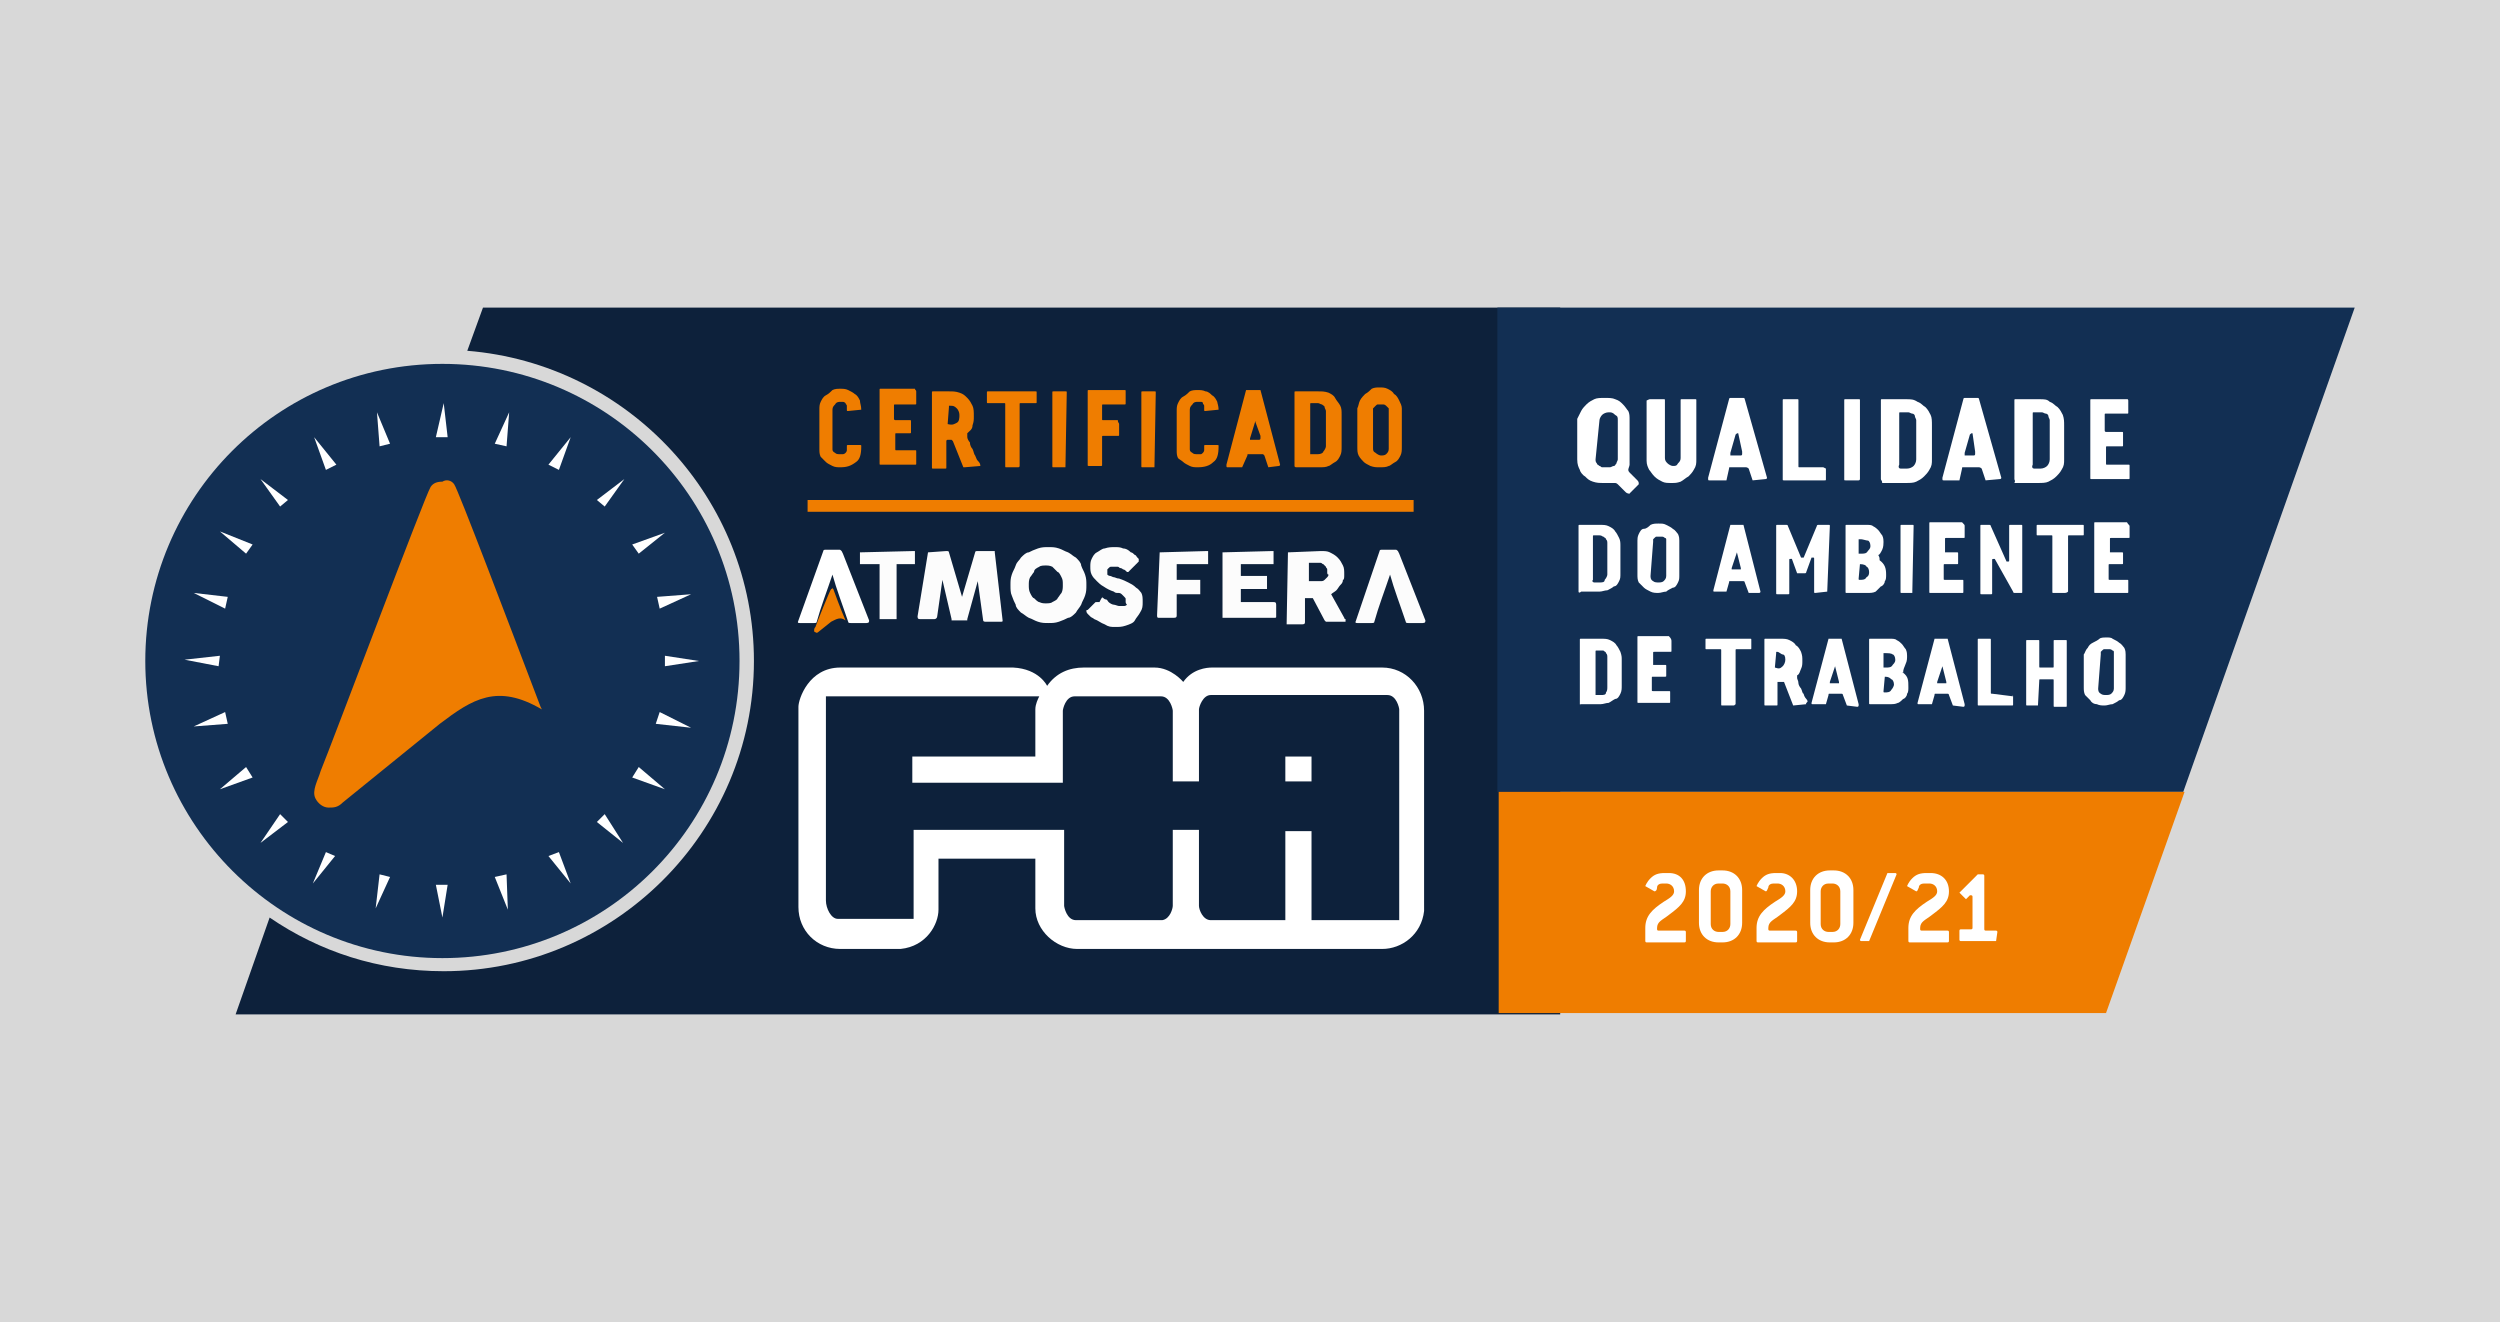 <?xml version="1.0" encoding="utf-8"?>
<!-- Generator: Adobe Illustrator 25.2.3, SVG Export Plug-In . SVG Version: 6.00 Build 0)  -->
<svg version="1.1" id="Camada_1" xmlns="http://www.w3.org/2000/svg" xmlns:xlink="http://www.w3.org/1999/xlink" x="0px" y="0px"
	 viewBox="0 0 191 101" style="enable-background:new 0 0 191 101;" xml:space="preserve">
<style type="text/css">
	.st0{fill:#D8D8D8;}
	.st1{fill:#0D213B;}
	.st2{fill:#EF7D00;}
	.st3{fill:#FCFCFC;}
	.st4{fill:#FFFFFF;}
	.st5{clip-path:url(#SVGID_2_);}
	.st6{fill-rule:evenodd;clip-rule:evenodd;fill:#EF7D00;}
	.st7{fill-rule:evenodd;clip-rule:evenodd;fill:#122F53;}
	.st8{clip-path:url(#SVGID_6_);}
	.st9{fill:#122F53;}
</style>
<rect y="0" class="st0" width="191" height="101"/>
<g>
	<path class="st1" d="M36.9,23.5l-1.2,3.3c12.3,1,21.9,11.3,21.9,23.7c0,13.1-10.7,23.7-23.7,23.7c-5,0-9.5-1.5-13.3-4.1L18,77.5
		c33.8,0,67.4,0,101.2,0v-54C91.6,23.5,64.2,23.5,36.9,23.5L36.9,23.5z"/>
	<path class="st2" d="M65.8,31.3C65.8,31.4,65.8,31.4,65.8,31.3l-1,0.1c-0.1,0-0.1,0-0.1-0.1s0-0.2,0-0.3c0-0.1-0.1-0.1-0.1-0.2
		c0,0-0.1-0.1-0.2-0.1s-0.1,0-0.2,0c-0.1,0-0.3,0-0.4,0.2c-0.1,0.1-0.2,0.2-0.2,0.4v3c0,0.1,0,0.2,0.2,0.3c0.1,0.1,0.2,0.1,0.4,0.1
		c0,0,0.1,0,0.2,0c0,0,0.1,0,0.2-0.1c0,0,0.1-0.1,0.1-0.2c0-0.1,0-0.2,0-0.3s0-0.1,0.1-0.1h0.9c0.1,0,0.1,0,0.1,0.1
		c0,0.6-0.1,1-0.4,1.2c-0.4,0.3-0.7,0.4-1.2,0.4c-0.2,0-0.4,0-0.6-0.1c-0.2-0.1-0.4-0.2-0.5-0.3s-0.3-0.3-0.4-0.4
		c-0.1-0.2-0.1-0.4-0.1-0.6v-3c0-0.2,0-0.4,0.1-0.6s0.2-0.4,0.4-0.5c0.2-0.1,0.4-0.3,0.5-0.4c0.2-0.1,0.4-0.1,0.6-0.1
		c0.2,0,0.4,0,0.6,0.1c0.2,0.1,0.4,0.2,0.5,0.3c0.2,0.1,0.3,0.3,0.4,0.5C65.7,30.8,65.8,31,65.8,31.3L65.8,31.3z"/>
	<path class="st2" d="M70,29.9v0.9c0,0.1,0,0.1-0.1,0.1h-1.5c-0.1,0-0.1,0-0.1,0.1V32c0,0,0,0.1,0.1,0.1h1.1c0.1,0,0.1,0,0.1,0.1V33
		c0,0.1,0,0.1-0.1,0.1h-1c-0.1,0-0.1,0-0.1,0.1v1.1c0,0.1,0,0.1,0.1,0.1h1.4c0.1,0,0.1,0,0.1,0.1v0.9c0,0.1,0,0.1-0.1,0.1h-2.6
		c-0.1,0-0.1,0-0.1-0.1v-5.6c0-0.1,0-0.1,0.1-0.1h2.6C69.9,29.8,70,29.8,70,29.9L70,29.9z"/>
	<path class="st2" d="M72.4,32.4L72.4,32.4L72.4,32.4c0.4,0.1,0.5,0,0.7-0.1c0.2-0.1,0.2-0.4,0.2-0.6s-0.1-0.4-0.2-0.5
		C72.9,31,72.8,31,72.6,31h-0.1c0,0,0,0,0,0.1L72.4,32.4L72.4,32.4z M74.9,35.6C74.9,35.7,74.9,35.7,74.9,35.6l-1.2,0.1
		c0,0,0,0-0.1,0l0,0l-0.8-2c0,0,0,0-0.1-0.1h-0.1h-0.1h-0.1c0,0-0.1,0-0.1,0.1v2c0,0.1,0,0.1-0.1,0.1h-0.9c-0.1,0-0.1,0-0.1-0.1V30
		c0-0.1,0-0.1,0.1-0.1h1.2c0.3,0,0.5,0,0.8,0.1c0.3,0.1,0.4,0.2,0.6,0.4c0.2,0.2,0.3,0.4,0.4,0.6c0.1,0.2,0.1,0.5,0.1,0.8
		s0,0.4-0.1,0.7c0,0.3-0.2,0.4-0.4,0.6l0,0c0,0,0,0,0,0.1c0,0,0,0.1,0,0.2s0.1,0.3,0.2,0.4c0,0.2,0.1,0.4,0.2,0.5
		c0.1,0.2,0.1,0.4,0.2,0.5c0.1,0.2,0.1,0.3,0.2,0.4C74.8,35.3,74.9,35.4,74.9,35.6C74.9,35.5,74.9,35.5,74.9,35.6
		C74.9,35.5,74.9,35.6,74.9,35.6L74.9,35.6z"/>
	<path class="st2" d="M77.8,35.7h-0.9c-0.1,0-0.1,0-0.1-0.1v-4.7c0-0.1,0-0.1-0.1-0.1h-1.2c-0.1,0-0.1,0-0.1-0.1V30
		c0-0.1,0-0.1,0.1-0.1h3.6c0.1,0,0.1,0,0.1,0.1v0.7c0,0.1,0,0.1-0.1,0.1h-1.1c-0.1,0-0.1,0-0.1,0.1v4.7
		C77.9,35.7,77.8,35.7,77.8,35.7L77.8,35.7z"/>
	<path class="st2" d="M81.4,35.7h-0.9c-0.1,0-0.1,0-0.1-0.1V30c0-0.1,0-0.1,0.1-0.1h0.9c0.1,0,0.1,0,0.1,0.1L81.4,35.7
		C81.5,35.7,81.5,35.7,81.4,35.7L81.4,35.7z"/>
	<path class="st2" d="M85.5,32.4v0.8c0,0.1,0,0.1-0.1,0.1h-1.1c-0.1,0-0.1,0-0.1,0.1v2.1c0,0.1,0,0.1-0.1,0.1h-0.9
		c-0.1,0-0.1,0-0.1-0.1v-5.6c0-0.1,0-0.1,0.1-0.1h2.7c0.1,0,0.1,0,0.1,0.1v0.9c0,0.1,0,0.1-0.1,0.1h-1.6c-0.1,0-0.1,0-0.1,0.1V32
		c0,0.1,0,0.1,0.1,0.1h1.1C85.4,32.3,85.5,32.3,85.5,32.4L85.5,32.4z"/>
	<path class="st2" d="M88.2,35.7h-0.9c-0.1,0-0.1,0-0.1-0.1V30c0-0.1,0-0.1,0.1-0.1h0.9c0.1,0,0.1,0,0.1,0.1L88.2,35.7
		C88.3,35.7,88.3,35.7,88.2,35.7L88.2,35.7z"/>
	<path class="st2" d="M93.1,31.3C93.1,31.4,93.1,31.4,93.1,31.3l-1,0.1c-0.1,0-0.1,0-0.1-0.1s0-0.2,0-0.3c0-0.1-0.1-0.1-0.1-0.2
		c0-0.1-0.1-0.1-0.2-0.1c-0.1,0-0.1,0-0.2,0c-0.1,0-0.3,0-0.4,0.2c-0.1,0.1-0.2,0.2-0.2,0.4v3c0,0.1,0,0.2,0.2,0.3
		c0.1,0.1,0.2,0.1,0.4,0.1c0,0,0.1,0,0.2,0c0.1,0,0.1,0,0.2-0.1c0,0,0.1-0.1,0.1-0.2c0-0.1,0-0.2,0-0.3s0-0.1,0.1-0.1H93
		c0.1,0,0.1,0,0.1,0.1c0,0.6-0.1,1-0.4,1.2c-0.3,0.3-0.7,0.4-1.2,0.4c-0.2,0-0.4,0-0.6-0.1s-0.4-0.2-0.5-0.3S90.1,35.1,90,35
		c-0.1-0.2-0.1-0.4-0.1-0.6v-3c0-0.2,0-0.4,0.1-0.6c0.1-0.2,0.2-0.4,0.4-0.5c0.2-0.1,0.4-0.3,0.5-0.4c0.2-0.1,0.4-0.1,0.6-0.1
		s0.4,0,0.6,0.1c0.2,0,0.4,0.2,0.5,0.3c0.2,0.1,0.3,0.3,0.4,0.5C93,30.8,93.1,31,93.1,31.3L93.1,31.3z"/>
	<path class="st2" d="M95.9,32.2C95.9,32.2,95.9,32.2,95.9,32.2l-0.4,1.3v0.1l0,0l0,0h0.7c0,0,0.1,0,0.1-0.1c0,0,0-0.1,0-0.2
		L95.9,32.2C96,32.3,96,32.2,95.9,32.2L95.9,32.2z M96.9,35.7C96.8,35.7,96.8,35.7,96.9,35.7l-0.3-0.9l-0.1-0.1h-1.1
		c-0.1,0-0.1,0-0.1,0.1l-0.4,0.9c0,0,0,0-0.1,0h-1c-0.1,0-0.1,0-0.1-0.2l1.5-5.7c0,0,0,0,0.1,0h0.9h0.1l1.5,5.7l0,0
		c0,0,0,0.1-0.1,0.1L96.9,35.7L96.9,35.7z"/>
	<path class="st2" d="M100.2,34.7h0.5c0.2,0,0.4-0.1,0.4-0.2c0.1-0.1,0.2-0.3,0.2-0.4v-2.4c0-0.1,0-0.2,0-0.3c0-0.1-0.1-0.2-0.1-0.3
		c0-0.1-0.1-0.1-0.2-0.2c-0.1,0-0.2-0.1-0.3-0.1h-0.5c-0.1,0-0.1,0-0.1,0.1V34.7C100,34.7,100.1,34.7,100.2,34.7L100.2,34.7z
		 M98.9,35.6V30c0-0.1,0-0.1,0.1-0.1h1.7c0.3,0,0.5,0,0.8,0.1c0.2,0.1,0.4,0.2,0.5,0.4c0.1,0.2,0.3,0.4,0.4,0.6
		c0.1,0.2,0.1,0.4,0.1,0.7v2.4c0,0.3,0,0.5-0.1,0.7c-0.1,0.2-0.2,0.4-0.4,0.5c-0.2,0.1-0.4,0.3-0.5,0.3c-0.2,0.1-0.4,0.1-0.7,0.1
		h-1.7C99,35.7,98.9,35.7,98.9,35.6L98.9,35.6z"/>
	<path class="st2" d="M104.9,34.2c0,0.2,0,0.3,0.2,0.4c0.1,0.1,0.3,0.2,0.4,0.2s0.3,0,0.4-0.1c0.1-0.1,0.2-0.2,0.2-0.4v-2.9
		c0-0.1,0-0.1,0-0.2c0,0-0.1-0.1-0.2-0.2c0,0-0.1-0.1-0.2-0.1c-0.1,0-0.1,0-0.2,0c-0.1,0-0.1,0-0.2,0c-0.1,0-0.1,0-0.2,0.1
		c0,0-0.1,0.1-0.2,0.2c0,0,0,0.1,0,0.2L104.9,34.2L104.9,34.2z M103.9,30.6c0.1-0.2,0.3-0.4,0.4-0.5c0.2-0.1,0.4-0.3,0.5-0.4
		c0.2-0.1,0.4-0.1,0.6-0.1s0.4,0,0.6,0.1c0.2,0.1,0.4,0.2,0.5,0.4c0.2,0.1,0.3,0.3,0.4,0.5c0.1,0.2,0.2,0.4,0.2,0.6v2.9
		c0,0.3,0,0.5-0.1,0.7c-0.1,0.2-0.2,0.4-0.4,0.5c-0.2,0.1-0.4,0.3-0.5,0.3c-0.2,0.1-0.4,0.1-0.7,0.1s-0.4,0-0.7-0.1
		c-0.2-0.1-0.4-0.2-0.5-0.3s-0.3-0.3-0.4-0.5c-0.1-0.2-0.1-0.4-0.1-0.7v-2.9C103.8,31,103.8,30.8,103.9,30.6L103.9,30.6z"/>
	<polygon class="st2" points="108,39.1 61.7,39.1 61.7,38.2 108,38.2 	"/>
	<path class="st3" d="M65.7,42.2L65.7,42.2L65.7,42.2l4.1-0.1h0.1v0.1V43v0.1h-0.1h-1.3v4.1v0.1h-0.1h-1.1h-0.1v-0.1v-4.1h-1.4h-0.1
		V43V42.2L65.7,42.2z"/>
	<path class="st3" d="M70.9,42.2L70.9,42.2L70.9,42.2l1.4-0.1c0.1,0,0.2,0,0.2,0.1l1,3.4l1-3.4c0-0.1,0.1-0.1,0.2-0.1h1.2H76v0.1
		c0.1,0.9,0.2,1.7,0.3,2.6c0.1,0.8,0.2,1.7,0.3,2.6l0,0c0,0.1,0,0.1-0.2,0.1h-1.1c-0.1,0-0.2,0-0.2-0.2l-0.4-2.9l-0.8,2.9
		c0,0,0,0,0,0.1c0,0,0,0-0.1,0h-1c0,0,0,0-0.1,0v-0.1L72,44.3l-0.4,2.8c0,0.1-0.1,0.2-0.2,0.2h-1.1c-0.1,0-0.2,0-0.2-0.2L70.9,42.2
		L70.9,42.2z"/>
	<path class="st3" d="M78.6,44.7c0,0.2,0,0.4,0.1,0.6c0.1,0.2,0.2,0.4,0.3,0.4c0.1,0.1,0.3,0.3,0.4,0.3c0.2,0.1,0.4,0.1,0.5,0.1
		s0.4,0,0.5-0.1c0.2-0.1,0.4-0.2,0.4-0.3c0.1-0.1,0.2-0.3,0.3-0.4c0.1-0.2,0.1-0.4,0.1-0.6c0-0.3,0-0.4-0.1-0.6
		c-0.1-0.2-0.2-0.4-0.3-0.4c-0.1-0.1-0.3-0.3-0.4-0.4c-0.2-0.1-0.4-0.1-0.5-0.1s-0.4,0-0.5,0.1c-0.2,0.1-0.4,0.2-0.4,0.4
		c-0.1,0.1-0.2,0.3-0.3,0.4C78.6,44.3,78.6,44.5,78.6,44.7L78.6,44.7z M77.2,44.7c0-0.3,0-0.5,0.1-0.8c0.1-0.3,0.2-0.4,0.3-0.7
		c0.1-0.3,0.3-0.4,0.4-0.6c0.2-0.2,0.4-0.4,0.6-0.4c0.2-0.1,0.4-0.2,0.7-0.3s0.5-0.1,0.8-0.1c0.3,0,0.5,0,0.8,0.1
		c0.3,0.1,0.4,0.2,0.7,0.3c0.2,0.1,0.4,0.3,0.6,0.4c0.2,0.2,0.4,0.4,0.4,0.6c0.1,0.3,0.2,0.4,0.3,0.7c0.1,0.3,0.1,0.5,0.1,0.8
		c0,0.3,0,0.5-0.1,0.8s-0.2,0.4-0.3,0.7c-0.1,0.2-0.3,0.4-0.4,0.6c-0.2,0.2-0.4,0.4-0.6,0.4c-0.2,0.1-0.4,0.2-0.7,0.3
		c-0.3,0.1-0.5,0.1-0.8,0.1c-0.3,0-0.5,0-0.8-0.1s-0.4-0.2-0.7-0.3c-0.2-0.1-0.4-0.3-0.6-0.4c-0.2-0.2-0.4-0.4-0.4-0.6
		c-0.1-0.2-0.2-0.4-0.3-0.7C77.2,45.3,77.2,45,77.2,44.7L77.2,44.7z"/>
	<path class="st3" d="M84.3,45.7c0,0,0.1,0.1,0.2,0.1c0.1,0,0.1,0.1,0.2,0.2c0.1,0.1,0.3,0.2,0.4,0.2c0.1,0,0.3,0.1,0.4,0.1
		c0.1,0,0.3,0,0.4,0c0.1,0,0.2-0.1,0.2-0.1S86,46.1,86,46c0,0,0-0.1,0-0.2s0-0.1-0.1-0.2c0,0-0.1-0.1-0.2-0.2
		c-0.1-0.1-0.2-0.1-0.3-0.1s-0.2,0-0.3-0.1c-0.3-0.1-0.5-0.2-0.8-0.4c-0.2-0.1-0.4-0.3-0.5-0.4c-0.2-0.2-0.3-0.3-0.4-0.5
		c-0.1-0.2-0.1-0.4-0.1-0.6c0-0.2,0-0.4,0.1-0.6c0.1-0.2,0.2-0.4,0.4-0.5c0.2-0.1,0.4-0.3,0.6-0.3c0.3-0.1,0.5-0.1,0.8-0.1
		c0.2,0,0.4,0,0.6,0.1c0.2,0,0.4,0.1,0.6,0.3c0.1,0,0.2,0.1,0.3,0.2c0.1,0,0.1,0.1,0.2,0.2l0.1,0.1v0.1c0,0,0,0,0,0.1
		c0,0,0,0-0.1,0.1l-0.6,0.6l-0.1,0.1h-0.1c0,0,0,0-0.1-0.1l0,0c0,0-0.1-0.1-0.2-0.1c0,0-0.1-0.1-0.2-0.1c-0.1,0-0.1-0.1-0.2-0.1
		c-0.1,0-0.2,0-0.3,0c-0.1,0-0.2,0-0.2,0c-0.1,0-0.1,0-0.2,0.1l-0.1,0.1c0,0,0,0.1,0,0.2c0,0.1,0,0.1,0,0.2c0,0,0.1,0.1,0.2,0.1
		c0.1,0,0.2,0.1,0.3,0.1s0.2,0.1,0.4,0.1c0.3,0.1,0.5,0.2,0.7,0.3c0.2,0.1,0.4,0.2,0.6,0.4c0.2,0.1,0.3,0.3,0.4,0.4
		c0.1,0.2,0.1,0.4,0.1,0.7c0,0.3,0,0.5-0.2,0.8c-0.1,0.2-0.3,0.4-0.4,0.6s-0.4,0.3-0.7,0.4s-0.5,0.1-0.8,0.1c-0.3,0-0.5,0-0.8-0.2
		c-0.3-0.1-0.5-0.3-0.8-0.4c-0.1-0.1-0.2-0.1-0.3-0.2c-0.1-0.1-0.1-0.1-0.2-0.2l0,0l0,0l0,0l0,0l0,0c0,0-0.1-0.1-0.1-0.2
		c0-0.1,0-0.1,0.1-0.1l0.6-0.6H84C84.2,45.6,84.2,45.6,84.3,45.7C84.2,45.7,84.3,45.7,84.3,45.7L84.3,45.7z"/>
	<path class="st3" d="M88.6,42.2L88.6,42.2C88.6,42.1,88.6,42.1,88.6,42.2l3.6-0.1h0.1v0.1V43v0.1h-0.1h-2.3v1.2h1.7h0.1v0.1v0.9
		v0.1h-0.1h-1.7V47c0,0.1,0,0.2-0.2,0.2h-1.2c-0.1,0-0.1-0.1-0.1-0.2L88.6,42.2L88.6,42.2z"/>
	<path class="st3" d="M93.4,42.2L93.4,42.2L93.4,42.2l3.8-0.1h0.1v0.1V43v0.1h-0.1h-2.4V44h1.9h0.1c0,0,0,0,0,0.1v0.8V45h-0.1h-1.9
		v1h2.5c0.1,0,0.2,0,0.2,0.2V47c0,0,0,0,0,0.1s0,0.1-0.2,0.1h-3.8h-0.1v-0.1V42.2L93.4,42.2z"/>
	<path class="st3" d="M98.4,42.2L98.4,42.2L98.4,42.2l2.5-0.1c0.3,0,0.5,0,0.7,0.1c0.2,0.1,0.4,0.2,0.6,0.4c0.2,0.2,0.3,0.4,0.4,0.6
		c0.1,0.2,0.1,0.4,0.1,0.7c0,0.2,0,0.4-0.1,0.4c0,0.2-0.1,0.3-0.2,0.4c-0.1,0.1-0.2,0.3-0.3,0.4c-0.1,0.1-0.3,0.2-0.4,0.3l1,1.8
		c0,0,0,0.1,0.1,0.1v0.1v0.1c0,0,0,0-0.1,0h-1.3h-0.1c0,0,0,0-0.1-0.1l-0.9-1.7h-0.6v1.8c0,0.1,0,0.2-0.2,0.2h-1.1h-0.1v-0.1
		L98.4,42.2L98.4,42.2z M101.4,43.7c0-0.1,0-0.2,0-0.2c0-0.1-0.1-0.1-0.1-0.2c0,0-0.1-0.1-0.2-0.2c-0.1,0-0.1-0.1-0.2-0.1
		c-0.1,0-0.1,0-0.2,0c0,0-0.1,0-0.2,0H100v1.4h0.7h0.1h0.1c0.1,0,0.2,0,0.3-0.1c0.1-0.1,0.1-0.1,0.2-0.2c0,0,0.1-0.1,0.1-0.2
		C101.4,43.9,101.4,43.8,101.4,43.7L101.4,43.7z"/>
	<path class="st4" d="M62.9,42.1c0-0.1,0.1-0.1,0.2-0.1h1c0.1,0,0.1,0,0.2,0.1l0.1,0.2l2,5.1c0,0.1,0,0.2-0.2,0.2H65
		c-0.1,0-0.2,0-0.2-0.1c-0.4-1.2-0.9-2.5-1.2-3.6c-0.4,1.2-0.9,2.5-1.2,3.6c0,0.1-0.1,0.1-0.2,0.1h-1.1c-0.1,0-0.2,0-0.1-0.2
		L62.9,42.1L62.9,42.1z"/>
	<path class="st3" d="M105.4,42.1c0-0.1,0.1-0.1,0.2-0.1h1c0.1,0,0.1,0,0.2,0.1l0.1,0.2l2,5.1c0,0.1,0,0.2-0.2,0.2h-1.1
		c-0.1,0-0.2,0-0.2-0.1c-0.4-1.2-0.9-2.5-1.2-3.6c-0.4,1.2-0.9,2.5-1.2,3.6c0,0.1-0.1,0.1-0.2,0.1h-1.1c-0.1,0-0.2,0-0.1-0.2
		L105.4,42.1L105.4,42.1z"/>
	<g>
		<g>
			<g>
				<defs>
					<path id="SVGID_1_" d="M64.9,48c0,0.1,0.1,0.2,0.1,0.3l-0.1,0.1c0,0-0.1,0-0.2,0l-1.1-0.9l0,0c-0.3-0.2,0.5-0.5,1-0.1
						C64.6,47.4,64.8,47.8,64.9,48L64.9,48z"/>
				</defs>
				<clipPath id="SVGID_2_">
					<use xlink:href="#SVGID_1_"  style="overflow:visible;"/>
				</clipPath>
				<g class="st5">
					<g>
						<g>
							<defs>
								<rect id="SVGID_3_" x="63.3" y="46.9" width="1.7" height="1.5"/>
							</defs>
							<clipPath id="SVGID_4_">
								<use xlink:href="#SVGID_3_"  style="overflow:visible;"/>
							</clipPath>
						</g>
					</g>
				</g>
			</g>
		</g>
	</g>
	<path class="st6" d="M63.7,45.1c0,0,0.5,1.4,0.9,2.3l0,0c-0.4-0.3-0.7-0.1-1.1,0.1l-1,0.8c0,0-0.1,0.1-0.2,0c0,0-0.1,0-0.1-0.1
		s0-0.2,0.1-0.3c0.1-0.3,1.1-2.8,1.2-2.9c0,0,0.1,0,0.1-0.1C63.6,45,63.7,45,63.7,45.1L63.7,45.1z M64.9,48L64.9,48L64.9,48L64.9,48
		z"/>
	<polygon class="st4" points="98.2,59.7 100.2,59.7 100.2,57.8 98.2,57.8 	"/>
	<path class="st4" d="M106.9,70.3h-6.7v-6.8h-2v6.8h-5.7c-0.6,0-0.9-0.8-0.9-1.1v-5.8h-2v5.8c0,0.2-0.2,1-0.8,1.1h-6.6
		c-0.7,0-0.9-1-0.9-1.1v-5.8H69.8v6.8h-5.8c-0.5,0-0.9-0.8-0.9-1.4V53.2h16.3c-0.1,0.2-0.3,0.6-0.3,1v3.6h-9.4v2h11.5v-5.5
		c0-0.1,0.2-1.1,0.9-1.1h6.6c0.7,0,0.9,1,0.9,1.1v1l0,0v4.4h2v-5.5c0-0.2,0.3-1.1,0.9-1.1h13.5c0.7,0,0.9,1,0.9,1.1L106.9,70.3
		L106.9,70.3z M105.6,51H93.7l0,0l0,0h-1.1c-0.4,0-1.5,0.1-2.2,1.1c0,0-0.9-1.1-2.2-1.1h-5.4c-1.1,0-2.1,0.4-2.8,1.4
		c0,0-0.6-1.3-2.6-1.4H64.2C61.8,51,61,53.4,61,54v12.7l0,0v1.1l0,0v1.5c0,1.8,1.4,3.2,3.2,3.2h4.6c2-0.2,2.9-1.9,2.9-3v-3.9h7.4
		v3.8c0,1.7,1.6,3.1,3.2,3.1h23.3c1.5,0,3-1.1,3.2-2.9V54.3C108.8,52.5,107.4,51,105.6,51L105.6,51z"/>
	<path class="st7" d="M33.8,27.8c12.5,0,22.7,10.1,22.7,22.7S46.3,73.2,33.8,73.2S11.1,63,11.1,50.5S21.2,27.8,33.8,27.8L33.8,27.8z
		"/>
	<polygon class="st4" points="34.2,33.4 33.9,30.8 33.3,33.4 	"/>
	<polygon class="st4" points="38.7,34.1 38.9,31.5 37.8,33.9 	"/>
	<polygon class="st4" points="42.7,35.9 43.6,33.4 41.9,35.5 	"/>
	<polygon class="st4" points="46.2,38.7 47.7,36.6 45.6,38.2 	"/>
	<polygon class="st4" points="48.8,42.3 50.8,40.7 48.3,41.6 	"/>
	<polygon class="st4" points="50.4,46.5 52.8,45.4 50.2,45.6 	"/>
	<polygon class="st4" points="50.8,50.9 53.4,50.5 50.8,50.1 	"/>
	<polygon class="st4" points="50.1,55.3 52.8,55.6 50.4,54.4 	"/>
	<polygon class="st4" points="48.3,59.4 50.8,60.3 48.8,58.6 	"/>
	<polygon class="st4" points="45.6,62.8 47.6,64.4 46.2,62.2 	"/>
	<polygon class="st4" points="41.9,65.4 43.6,67.5 42.7,65.1 	"/>
	<polygon class="st4" points="37.8,67 38.8,69.5 38.7,66.8 	"/>
	<polygon class="st4" points="33.3,67.6 33.8,70.1 34.2,67.6 	"/>
	<polygon class="st4" points="29,66.8 28.7,69.4 29.8,67 	"/>
	<polygon class="st4" points="24.9,65.1 23.9,67.5 25.6,65.4 	"/>
	<polygon class="st4" points="21.4,62.2 19.9,64.4 22,62.8 	"/>
	<polygon class="st4" points="18.8,58.6 16.8,60.3 19.3,59.4 	"/>
	<polygon class="st4" points="17.2,54.4 14.8,55.5 17.4,55.3 	"/>
	<polygon class="st4" points="16.8,50.1 14.1,50.4 16.7,50.9 	"/>
	<polygon class="st4" points="17.4,45.6 14.8,45.3 17.2,46.5 	"/>
	<polygon class="st4" points="19.3,41.6 16.8,40.6 18.8,42.3 	"/>
	<polygon class="st4" points="22,38.2 19.9,36.6 21.4,38.7 	"/>
	<polygon class="st4" points="25.7,35.5 24,33.4 24.9,35.9 	"/>
	<polygon class="st4" points="29.8,33.9 28.8,31.5 29,34.1 	"/>
	<g>
		<g>
			<g>
				<defs>
					<path id="SVGID_5_" d="M43.1,58.7c0.3,0.8,0.7,1.6,0.4,2.1c-0.2,0.4-0.6,0.7-1,0.7s-0.7-0.1-1.1-0.4l-7.6-6.1h-0.2
						c-2-1.6,4.1-4.1,7.6-0.8C41.4,54.2,42.6,57.7,43.1,58.7L43.1,58.7z"/>
				</defs>
				<clipPath id="SVGID_6_">
					<use xlink:href="#SVGID_5_"  style="overflow:visible;"/>
				</clipPath>
				<g class="st8">
					<g>
						<g>
							<defs>
								<rect id="SVGID_7_" x="31.7" y="50.9" width="12" height="10.8"/>
							</defs>
							<clipPath id="SVGID_8_">
								<use xlink:href="#SVGID_7_"  style="overflow:visible;"/>
							</clipPath>
						</g>
					</g>
				</g>
			</g>
		</g>
	</g>
	<path class="st6" d="M34.7,37c0.3,0.4,4.2,10.7,6.6,17l0.1,0.2c-3.4-2-5.3-0.8-7.8,1.1l-7.4,6c-0.4,0.4-0.7,0.4-1.1,0.4
		c-0.4,0-0.8-0.3-1-0.7c-0.3-0.6,0.2-1.4,0.4-2.1c0.9-2.2,8-21.1,8.4-21.7c0.2-0.3,0.5-0.4,0.9-0.4C34.1,36.6,34.5,36.7,34.7,37
		L34.7,37z M43,58.6L43,58.6C43,58.7,43,58.7,43,58.6L43,58.6z"/>
	<polygon class="st9" points="166.8,60.5 179.9,23.5 114.4,23.5 114.4,60.5 	"/>
	<path class="st2" d="M160.9,77.4l6-16.9h-52.4v16.9C129,77.4,146.2,77.4,160.9,77.4L160.9,77.4z"/>
	<path class="st4" d="M121.9,35.1c0,0.1,0,0.2,0.1,0.3c0,0.1,0.1,0.1,0.2,0.2c0.1,0,0.1,0.1,0.2,0.1c0.1,0,0.2,0,0.3,0s0.2,0,0.3,0
		c0.1,0,0.2-0.1,0.3-0.1c0.1,0,0.1-0.1,0.2-0.2c0-0.1,0.1-0.2,0.1-0.3v-3c0-0.2,0-0.3-0.2-0.4c-0.2-0.2-0.3-0.2-0.5-0.2
		c-0.2,0-0.4,0.1-0.5,0.2c-0.1,0.1-0.2,0.3-0.2,0.4L121.9,35.1L121.9,35.1z M120.8,31.4c0.1-0.2,0.3-0.4,0.4-0.5
		c0.2-0.2,0.4-0.3,0.6-0.4s0.5-0.1,0.8-0.1s0.6,0,0.8,0.1c0.3,0.1,0.4,0.2,0.6,0.4c0.2,0.2,0.3,0.4,0.4,0.5c0.1,0.2,0.1,0.4,0.1,0.7
		v3c0,0.1,0,0.3,0,0.4c0,0.1-0.1,0.3-0.1,0.4l0,0c0,0,0,0.1,0.1,0.2c0.1,0.1,0.2,0.2,0.3,0.3s0.2,0.2,0.3,0.3
		c0.1,0.1,0.1,0.2,0.1,0.2v0.1c0,0,0,0-0.1,0.1c0,0-0.1,0.1-0.2,0.2c-0.1,0.1-0.1,0.1-0.2,0.2c-0.1,0.1-0.1,0.1-0.2,0.2
		c-0.1,0.1,0,0-0.1,0c-0.1,0,0,0,0,0s-0.1,0-0.2-0.1c-0.1-0.1-0.2-0.2-0.3-0.3s-0.2-0.2-0.3-0.3c-0.1-0.1-0.2-0.1-0.2-0.1h-0.1h-0.1
		c-0.1,0-0.2,0-0.3,0c-0.1,0-0.2,0-0.4,0c-0.3,0-0.5,0-0.8-0.1c-0.3-0.1-0.4-0.2-0.6-0.4c-0.2-0.1-0.4-0.4-0.4-0.5
		c-0.1-0.2-0.2-0.4-0.2-0.8v-3.1C120.6,31.8,120.7,31.6,120.8,31.4L120.8,31.4z"/>
	<path class="st4" d="M126.1,30.5h1c0.1,0,0.1,0,0.1,0.1V35c0,0.2,0.1,0.3,0.2,0.4c0.1,0.1,0.3,0.2,0.4,0.2c0.2,0,0.3,0,0.4-0.2
		c0.1-0.1,0.2-0.2,0.2-0.4v-4.4c0-0.1,0-0.1,0.1-0.1h1c0.1,0,0.1,0,0.1,0.1v4.5c0,0.3,0,0.5-0.2,0.8c-0.1,0.2-0.3,0.4-0.4,0.5
		c-0.2,0.1-0.4,0.3-0.6,0.4c-0.3,0.1-0.4,0.1-0.7,0.1c-0.3,0-0.5,0-0.7-0.1s-0.4-0.2-0.6-0.4s-0.3-0.4-0.4-0.5
		c-0.1-0.2-0.2-0.4-0.2-0.7v-4.6C126,30.5,126,30.5,126.1,30.5L126.1,30.5z"/>
	<path class="st4" d="M132.8,33.1c-0.1,0-0.1,0-0.2,0.1l-0.4,1.4v0.1c0,0,0,0,0,0.1c0,0,0,0,0.1,0h0.7c0,0,0.1,0,0.1-0.1
		c0,0,0-0.1,0-0.2L132.8,33.1C133,33.1,132.9,33.1,132.8,33.1L132.8,33.1z M133.9,36.7C133.9,36.7,133.8,36.7,133.9,36.7l-0.3-0.9
		c0,0-0.1-0.1-0.2-0.1h-1.2c-0.1,0-0.1,0-0.1,0.1l-0.2,0.9c0,0,0,0-0.1,0h-1.2c-0.1,0-0.1,0-0.1-0.2l1.6-6c0,0,0-0.1,0.1-0.1h1
		c0,0,0.1,0,0.1,0.1l1.7,6l0,0c0,0,0,0.1-0.1,0.1L133.9,36.7L133.9,36.7z"/>
	<path class="st4" d="M139.5,35.8v0.8c0,0.1,0,0.1-0.1,0.1h-3.1c-0.1,0-0.1,0-0.1-0.1v-6c0-0.1,0-0.1,0.1-0.1h1c0.1,0,0.1,0,0.1,0.1
		v5c0,0.1,0,0.1,0.1,0.1h1.8C139.5,35.8,139.5,35.8,139.5,35.8L139.5,35.8z"/>
	<path class="st4" d="M142,36.7h-1c-0.1,0-0.1,0-0.1-0.1v-6c0-0.1,0-0.1,0.1-0.1h1c0.1,0,0.1,0,0.1,0.1v6
		C142.1,36.7,142,36.7,142,36.7L142,36.7z"/>
	<path class="st4" d="M145.2,35.8h0.5c0.2,0,0.4-0.1,0.5-0.2c0.1-0.1,0.2-0.3,0.2-0.5v-2.6c0-0.1,0-0.2,0-0.4c0-0.1-0.1-0.2-0.1-0.3
		c0-0.1-0.1-0.2-0.2-0.2c-0.1,0-0.2-0.1-0.3-0.1h-0.6c-0.1,0-0.1,0-0.1,0.1v3.9C145,35.7,145.1,35.8,145.2,35.8L145.2,35.8z
		 M143.7,36.6v-6c0-0.1,0-0.1,0.1-0.1h1.8c0.4,0,0.6,0,0.9,0.2c0.3,0.1,0.4,0.3,0.6,0.4c0.2,0.2,0.3,0.4,0.4,0.6s0.1,0.5,0.1,0.8
		v2.6c0,0.3,0,0.5-0.2,0.8c-0.1,0.2-0.3,0.4-0.4,0.5c-0.2,0.2-0.4,0.3-0.6,0.4s-0.5,0.1-0.8,0.1h-1.8
		C143.8,36.7,143.7,36.7,143.7,36.6L143.7,36.6z"/>
	<path class="st4" d="M150.7,33.1c-0.1,0-0.1,0-0.2,0.1l-0.4,1.4v0.1c0,0,0,0,0,0.1l0,0h0.7c0,0,0.1,0,0.1-0.1c0,0,0-0.1,0-0.2
		L150.7,33.1C150.8,33.1,150.7,33.1,150.7,33.1L150.7,33.1z M151.7,36.7C151.7,36.7,151.6,36.7,151.7,36.7l-0.3-0.9
		c0,0-0.1-0.1-0.2-0.1h-1.2c-0.1,0-0.1,0-0.1,0.1l-0.2,0.9c0,0,0,0-0.1,0h-1.1c-0.1,0-0.1,0-0.1-0.2l1.6-6c0,0,0-0.1,0.1-0.1h1
		c0,0,0.1,0,0.1,0.1l1.7,6l0,0c0,0,0,0.1-0.1,0.1L151.7,36.7L151.7,36.7z"/>
	<path class="st4" d="M155.4,35.8h0.5c0.2,0,0.4-0.1,0.5-0.2c0.1-0.1,0.2-0.3,0.2-0.5v-2.6c0-0.1,0-0.2,0-0.4c0-0.1-0.1-0.2-0.1-0.3
		c0-0.1-0.1-0.2-0.2-0.2c-0.1,0-0.2-0.1-0.3-0.1h-0.6c-0.1,0-0.1,0-0.1,0.1v3.9C155.2,35.7,155.3,35.8,155.4,35.8L155.4,35.8z
		 M153.9,36.6v-6c0-0.1,0-0.1,0.1-0.1h1.8c0.4,0,0.6,0,0.8,0.2c0.3,0.1,0.4,0.3,0.6,0.4c0.2,0.2,0.3,0.4,0.4,0.6
		c0.1,0.3,0.1,0.5,0.1,0.8v2.6c0,0.3,0,0.5-0.2,0.8c-0.1,0.2-0.3,0.4-0.4,0.5c-0.2,0.2-0.4,0.3-0.6,0.4s-0.5,0.1-0.8,0.1h-1.8
		C154,36.7,153.9,36.7,153.9,36.6L153.9,36.6z"/>
	<path class="st4" d="M162.6,30.6v0.9c0,0.1,0,0.1-0.1,0.1h-1.6c-0.1,0-0.1,0-0.1,0.1v1.2c0,0,0,0.1,0.1,0.1h1.2
		c0.1,0,0.1,0,0.1,0.1v0.9c0,0.1,0,0.1-0.1,0.1H161c-0.1,0-0.1,0-0.1,0.1v1.2c0,0.1,0,0.1,0.1,0.1h1.6c0.1,0,0.1,0,0.1,0.1v0.9
		c0,0.1,0,0.1-0.1,0.1h-2.8c-0.1,0-0.1,0-0.1-0.1v-5.9c0-0.1,0-0.1,0.1-0.1h2.8C162.5,30.5,162.6,30.5,162.6,30.6L162.6,30.6z"/>
	<path class="st4" d="M121.9,53.1h0.4c0.2,0,0.4,0,0.4-0.2c0.1-0.1,0.1-0.3,0.1-0.4v-2c0-0.1,0-0.2,0-0.3c0-0.1,0-0.2-0.1-0.3
		c0-0.1-0.1-0.1-0.2-0.2c-0.1,0-0.1,0-0.2,0H122c-0.1,0-0.1,0-0.1,0.1L121.9,53.1C121.7,53.1,121.8,53.1,121.9,53.1L121.9,53.1z
		 M120.7,53.8v-4.9c0-0.1,0-0.1,0.1-0.1h1.5c0.3,0,0.5,0,0.7,0.1c0.2,0.1,0.4,0.2,0.5,0.4c0.1,0.1,0.2,0.3,0.3,0.5
		c0.1,0.3,0.1,0.4,0.1,0.6v2c0,0.2,0,0.4-0.1,0.6c-0.1,0.2-0.2,0.4-0.4,0.4c-0.2,0.1-0.3,0.2-0.5,0.3c-0.2,0-0.4,0.1-0.6,0.1
		L120.7,53.8C120.8,53.9,120.7,53.9,120.7,53.8L120.7,53.8z"/>
	<path class="st4" d="M127.7,49v0.7c0,0.1,0,0.1-0.1,0.1h-1.2c-0.1,0-0.1,0-0.1,0.1v0.9l0,0h0.9c0.1,0,0.1,0,0.1,0.1v0.7
		c0,0.1,0,0.1-0.1,0.1h-0.9c-0.1,0-0.1,0-0.1,0.1v0.9c0,0.1,0,0.1,0.1,0.1h1.2c0.1,0,0.1,0,0.1,0.1v0.7c0,0.1,0,0.1-0.1,0.1h-2.3
		c-0.1,0-0.1,0-0.1-0.1v-4.9c0-0.1,0-0.1,0.1-0.1h2.3C127.7,48.8,127.7,48.9,127.7,49L127.7,49z"/>
	<path class="st4" d="M132.4,53.9h-0.8c-0.1,0-0.1,0-0.1-0.1v-4.1c0-0.1,0-0.1-0.1-0.1h-1c-0.1,0-0.1,0-0.1-0.1v-0.6
		c0-0.1,0-0.1,0.1-0.1h3.3c0.1,0,0.1,0,0.1,0.1v0.6c0,0.1,0,0.1-0.1,0.1h-1c-0.1,0-0.1,0-0.1,0.1v4.1
		C132.5,53.9,132.5,53.9,132.4,53.9L132.4,53.9z"/>
	<path class="st4" d="M135.6,51C135.6,51,135.6,51.1,135.6,51C135.7,51.1,135.7,51.1,135.6,51c0.3,0.1,0.4,0.1,0.6-0.1
		c0.1-0.1,0.2-0.3,0.2-0.5c0-0.3-0.1-0.4-0.2-0.4s-0.3-0.2-0.4-0.2h-0.1c0,0,0,0,0,0.1L135.6,51L135.6,51z M138,53.8
		C138,53.9,138,53.9,138,53.8l-1,0.1l0,0l0,0l-0.7-1.8c0,0,0,0-0.1,0c-0.1,0-0.1,0-0.1,0H136h-0.1h-0.1v1.7c0,0.1,0,0.1-0.1,0.1
		h-0.8c-0.1,0-0.1,0-0.1-0.1v-4.9c0-0.1,0-0.1,0.1-0.1h1.1c0.3,0,0.5,0,0.7,0.1c0.2,0.1,0.4,0.2,0.5,0.4c0.2,0.1,0.3,0.3,0.4,0.5
		c0.1,0.3,0.1,0.4,0.1,0.7c0,0.2,0,0.4-0.1,0.6c-0.1,0.2-0.1,0.4-0.3,0.5l0,0l0,0c0,0,0,0,0,0.2c0,0.1,0.1,0.2,0.1,0.4
		c0,0.1,0.1,0.3,0.2,0.4c0.1,0.2,0.1,0.4,0.2,0.4c0,0.1,0.1,0.3,0.2,0.4c0.1,0.1,0.1,0.2,0.1,0.2C137.9,53.8,138,53.8,138,53.8
		L138,53.8L138,53.8z"/>
	<path class="st4" d="M140.2,50.9C140.1,50.9,140.1,50.9,140.2,50.9l-0.4,1.2v0.1l0,0l0,0h0.6h0.1v-0.1L140.2,50.9
		C140.3,50.9,140.3,50.9,140.2,50.9L140.2,50.9z M141.1,53.9C141,53.9,141,53.9,141.1,53.9l-0.3-0.8c0,0,0-0.1-0.1-0.1h-0.9
		c-0.1,0-0.1,0-0.1,0.1l-0.2,0.7c0,0,0,0-0.1,0h-0.9c-0.1,0-0.1,0-0.1-0.1l1.3-4.9c0,0,0,0,0.1,0h0.8h0.1l1.3,5v0.1
		c0,0,0,0.1-0.1,0.1L141.1,53.9L141.1,53.9z"/>
	<path class="st4" d="M144,51.7C144,51.7,143.9,51.7,144,51.7l-0.1,1.1c0,0.1,0,0.1,0.1,0.1l0,0c0.2,0,0.4,0,0.5-0.2
		c0.1-0.1,0.2-0.3,0.2-0.4c0-0.2-0.1-0.4-0.2-0.4C144.4,51.8,144.3,51.7,144,51.7L144,51.7L144,51.7z M143.9,49.8L143.9,49.8v1.1
		v0.1l0,0h0.2c0.2,0,0.4,0,0.5-0.2c0.2-0.2,0.2-0.3,0.2-0.4c0-0.2-0.1-0.4-0.2-0.4c-0.1-0.1-0.4-0.1-0.5-0.1H143.9
		C143.9,49.7,143.9,49.7,143.9,49.8L143.9,49.8z M145.4,51.4c0.4,0.3,0.4,0.6,0.4,1.1c0,0.2,0,0.4-0.1,0.5c0,0.2-0.2,0.4-0.3,0.4
		c-0.1,0.1-0.3,0.3-0.4,0.3c-0.2,0.1-0.4,0.1-0.5,0.1h-1.6c-0.1,0-0.1,0-0.1-0.1v-4.8c0-0.1,0-0.1,0.1-0.1h1.5c0.2,0,0.4,0,0.5,0.1
		c0.2,0.1,0.3,0.2,0.4,0.3c0.1,0.1,0.2,0.3,0.3,0.4c0.1,0.2,0.1,0.4,0.1,0.5c0,0.2,0,0.4-0.1,0.6C145.5,51,145.4,51.1,145.4,51.4
		C145.3,51.3,145.3,51.4,145.4,51.4C145.3,51.4,145.3,51.4,145.4,51.4L145.4,51.4z"/>
	<path class="st4" d="M148.4,50.9C148.3,50.9,148.3,50.9,148.4,50.9l-0.4,1.2v0.1l0,0l0,0h0.6h0.1v-0.1L148.4,50.9
		C148.4,50.9,148.4,50.9,148.4,50.9L148.4,50.9z M149.2,53.9C149.2,53.9,149.1,53.9,149.2,53.9l-0.3-0.8c0,0,0-0.1-0.1-0.1h-0.9
		c-0.1,0-0.1,0-0.1,0.1l-0.2,0.7c0,0,0,0-0.1,0h-0.9c-0.1,0-0.1,0-0.1-0.1l1.3-4.9c0,0,0,0,0.1,0h0.8h0.1l1.3,5v0.1
		c0,0,0,0.1-0.1,0.1L149.2,53.9L149.2,53.9z"/>
	<path class="st4" d="M153.8,53.2v0.6c0,0.1,0,0.1-0.1,0.1h-2.5c-0.1,0-0.1,0-0.1-0.1v-4.9c0-0.1,0-0.1,0.1-0.1h0.8
		c0.1,0,0.1,0,0.1,0.1v4c0,0.1,0,0.1,0.1,0.1L153.8,53.2C153.7,53.1,153.8,53.1,153.8,53.2L153.8,53.2z"/>
	<path class="st4" d="M155.7,53.9h-0.8c-0.1,0-0.1,0-0.1-0.1V49c0-0.1,0-0.1,0.1-0.1h0.8c0.1,0,0.1,0,0.1,0.1v1.9
		c0,0.1,0,0.1,0.1,0.1h0.9c0.1,0,0.1,0,0.1-0.1V49c0-0.1,0-0.1,0.1-0.1h0.8c0.1,0,0.1,0,0.1,0.1v4.9c0,0.1,0,0.1-0.1,0.1H157
		c-0.1,0-0.1,0-0.1-0.1V52c0-0.1,0-0.1-0.1-0.1h-0.9c-0.1,0-0.1,0-0.1,0.1L155.7,53.9C155.8,53.9,155.8,53.9,155.7,53.9L155.7,53.9z
		"/>
	<path class="st4" d="M160.3,52.6c0,0.1,0,0.3,0.2,0.4c0.1,0.1,0.3,0.1,0.4,0.1s0.3,0,0.4-0.1s0.2-0.2,0.2-0.4v-2.6
		c0-0.1,0-0.1,0-0.2s-0.1-0.1-0.1-0.1s-0.1-0.1-0.2-0.1c-0.1,0-0.1,0-0.2,0c-0.1,0-0.1,0-0.2,0c-0.1,0-0.1,0-0.2,0.1
		c-0.1,0.1-0.1,0.1-0.1,0.1s0,0.1,0,0.2L160.3,52.6L160.3,52.6z M159.5,49.5c0.1-0.2,0.2-0.3,0.4-0.4c0.2-0.1,0.4-0.2,0.5-0.3
		s0.4-0.1,0.5-0.1c0.2,0,0.4,0,0.5,0.1c0.2,0.1,0.4,0.2,0.5,0.3c0.2,0.1,0.3,0.3,0.4,0.4c0.1,0.2,0.1,0.4,0.1,0.5v2.5
		c0,0.2,0,0.4-0.1,0.6s-0.2,0.4-0.4,0.4c-0.1,0.1-0.3,0.2-0.5,0.3c-0.2,0-0.4,0.1-0.6,0.1s-0.4,0-0.6-0.1c-0.2,0-0.4-0.1-0.5-0.3
		c-0.1-0.1-0.3-0.3-0.4-0.4c-0.1-0.2-0.1-0.4-0.1-0.6v-2.5C159.3,49.9,159.3,49.7,159.5,49.5L159.5,49.5z"/>
	<path class="st4" d="M121.8,44.5h0.4c0.2,0,0.4,0,0.4-0.2c0.1-0.1,0.2-0.3,0.2-0.4v-2.1c0-0.1,0-0.2,0-0.3s0-0.2-0.1-0.3
		c0-0.1-0.1-0.1-0.2-0.2c-0.1,0-0.1-0.1-0.3-0.1h-0.4c-0.1,0-0.1,0-0.1,0.1v3.3C121.6,44.4,121.7,44.5,121.8,44.5L121.8,44.5z
		 M120.6,45.2v-5c0-0.1,0-0.1,0.1-0.1h1.5c0.3,0,0.5,0,0.7,0.1c0.2,0.1,0.4,0.2,0.5,0.4c0.1,0.1,0.2,0.3,0.3,0.5
		c0.1,0.2,0.1,0.4,0.1,0.6v2.1c0,0.3,0,0.4-0.1,0.6c-0.1,0.2-0.2,0.4-0.4,0.4c-0.1,0.1-0.3,0.2-0.5,0.3c-0.2,0-0.4,0.1-0.6,0.1h-1.4
		C120.7,45.3,120.6,45.3,120.6,45.2L120.6,45.2z"/>
	<path class="st4" d="M126.1,44c0,0.1,0,0.3,0.2,0.4c0.1,0.1,0.3,0.1,0.4,0.1c0.1,0,0.3,0,0.4-0.1c0.1-0.1,0.2-0.2,0.2-0.4v-2.6
		c0-0.1,0-0.1,0-0.2s-0.1-0.1-0.1-0.1s-0.1-0.1-0.2-0.1c-0.1,0-0.1,0-0.2,0c0,0-0.1,0-0.2,0c-0.1,0-0.1,0-0.2,0.1
		c-0.1,0.1-0.1,0.1-0.1,0.1s0,0.1,0,0.2L126.1,44L126.1,44z M125.2,40.8c0.1-0.2,0.2-0.4,0.4-0.4s0.4-0.2,0.5-0.3
		c0.2-0.1,0.4-0.1,0.6-0.1c0.3,0,0.4,0,0.6,0.1c0.2,0.1,0.4,0.2,0.5,0.3c0.2,0.1,0.3,0.3,0.4,0.4c0.1,0.2,0.1,0.4,0.1,0.5v2.6
		c0,0.3,0,0.4-0.1,0.6s-0.2,0.4-0.4,0.4c-0.2,0.1-0.4,0.2-0.5,0.3c-0.2,0-0.4,0.1-0.6,0.1s-0.4,0-0.6-0.1c-0.2-0.1-0.4-0.2-0.5-0.3
		c-0.1-0.1-0.3-0.3-0.4-0.4c-0.1-0.2-0.1-0.4-0.1-0.6v-2.6C125.1,41.2,125.1,41,125.2,40.8L125.2,40.8z"/>
	<path class="st4" d="M132.7,42.2C132.6,42.2,132.6,42.2,132.7,42.2l-0.4,1.2v0.1l0,0l0,0h0.6h0.1v-0.1L132.7,42.2
		C132.9,42.2,132.8,42.2,132.7,42.2L132.7,42.2z M133.6,45.3C133.6,45.3,133.5,45.3,133.6,45.3l-0.3-0.8c0,0,0-0.1-0.1-0.1h-1
		c-0.1,0-0.1,0-0.1,0.1l-0.2,0.7c0,0,0,0-0.1,0H131c-0.1,0-0.1,0-0.1-0.1l1.3-5c0,0,0,0,0.1,0h0.8h0.1l1.3,5.1l0,0
		c0,0,0,0.1-0.1,0.1H133.6L133.6,45.3z"/>
	<path class="st4" d="M139.6,45.2C139.6,45.3,139.6,45.3,139.6,45.2l-0.9,0.1c-0.1,0-0.1,0-0.1-0.1v-2.5c0-0.1,0-0.1-0.1-0.1h-0.1
		l-0.4,1.1c0,0,0,0.1-0.1,0.1h-0.6l0,0l0,0l-0.4-1.1l0,0c0,0,0,0-0.1,0s-0.1,0-0.1,0.1v2.5c0,0.1,0,0.1-0.1,0.1h-0.8l0,0
		c-0.1,0-0.1,0-0.1-0.1v-5.1c0-0.1,0-0.1,0.1-0.1h0.7c0,0,0.1,0,0.1,0.1l1,2.4l0,0c0,0,0,0,0.1,0h0.1l1-2.4c0,0,0-0.1,0.1-0.1h0.8
		c0.1,0,0.1,0,0.1,0.1L139.6,45.2L139.6,45.2z"/>
	<path class="st4" d="M142.1,43.1C142,43.1,142,43.1,142.1,43.1l-0.1,1.1c0,0.1,0,0.1,0.1,0.1l0,0c0.2,0,0.4,0,0.5-0.2
		c0.2-0.1,0.2-0.3,0.2-0.4c0-0.2-0.1-0.4-0.2-0.4C142.6,43.2,142.4,43.1,142.1,43.1L142.1,43.1L142.1,43.1z M142,41.1L142,41.1v1.1
		v0.1l0,0h0.2c0.2,0,0.4,0,0.5-0.2c0.2-0.2,0.2-0.3,0.2-0.4c0-0.2-0.1-0.4-0.2-0.4s-0.4-0.1-0.5-0.1H142C142,41,142,41,142,41.1
		L142,41.1z M143.6,42.8c0.4,0.3,0.5,0.6,0.5,1.1c0,0.2,0,0.4-0.1,0.5c0,0.2-0.2,0.4-0.3,0.4c-0.1,0.1-0.3,0.3-0.4,0.4
		c-0.2,0.1-0.4,0.1-0.6,0.1h-1.6c-0.1,0-0.1,0-0.1-0.1v-5c0-0.1,0-0.1,0.1-0.1h1.5c0.2,0,0.4,0,0.5,0.1c0.2,0.1,0.3,0.2,0.4,0.3
		c0.1,0.1,0.2,0.3,0.3,0.4c0.1,0.2,0.1,0.4,0.1,0.5s0,0.4-0.1,0.6c-0.1,0.2-0.2,0.4-0.3,0.4C143.6,42.6,143.6,42.6,143.6,42.8
		C143.6,42.7,143.6,42.8,143.6,42.8L143.6,42.8z"/>
	<path class="st4" d="M146.1,45.3h-0.8c-0.1,0-0.1,0-0.1-0.1v-5c0-0.1,0-0.1,0.1-0.1h0.8c0.1,0,0.1,0,0.1,0.1L146.1,45.3
		C146.2,45.3,146.1,45.3,146.1,45.3L146.1,45.3z"/>
	<path class="st4" d="M150.1,40.2V41c0,0.1,0,0.1-0.1,0.1h-1.3c-0.1,0-0.1,0-0.1,0.1v1l0,0h0.9c0.1,0,0.1,0,0.1,0.1v0.7
		c0,0.1,0,0.1-0.1,0.1h-0.9c-0.1,0-0.1,0-0.1,0.1v1c0,0.1,0,0.1,0.1,0.1h1.3c0.1,0,0.1,0,0.1,0.1v0.8c0,0.1,0,0.1-0.1,0.1h-2.4
		c-0.1,0-0.1,0-0.1-0.1V40c0-0.1,0-0.1,0.1-0.1h2.4C150.1,40.1,150.1,40.1,150.1,40.2L150.1,40.2z"/>
	<path class="st4" d="M152.4,42.7L152.4,42.7c-0.2,0-0.2,0-0.2,0.1v2.5c0,0.1,0,0.1-0.1,0.1h-0.7c-0.1,0-0.1,0-0.1-0.1v-5.1
		c0-0.1,0-0.1,0.1-0.1h0.6c0,0,0.1,0,0.1,0.1l1.2,2.7c0,0,0,0,0.1,0c0.1,0,0.1,0,0.1-0.1v-2.6c0-0.1,0-0.1,0.1-0.1h0.8
		c0.1,0,0.1,0,0.1,0.1v5c0,0.1,0,0.1-0.1,0.1h-0.5c0,0-0.1,0-0.1-0.1L152.4,42.7L152.4,42.7z"/>
	<path class="st4" d="M157.7,45.3h-0.8c-0.1,0-0.1,0-0.1-0.1v-4.2c0-0.1,0-0.1-0.1-0.1h-1c-0.1,0-0.1,0-0.1-0.1v-0.6
		c0-0.1,0-0.1,0.1-0.1h3.4c0.1,0,0.1,0,0.1,0.1v0.6c0,0.1,0,0.1-0.1,0.1h-1c-0.1,0-0.1,0-0.1,0.1v4.2
		C157.9,45.3,157.8,45.3,157.7,45.3L157.7,45.3z"/>
	<path class="st4" d="M162.7,40.2V41c0,0.1,0,0.1-0.1,0.1h-1.3c-0.1,0-0.1,0-0.1,0.1v1l0,0h0.9c0.1,0,0.1,0,0.1,0.1v0.7
		c0,0.1,0,0.1-0.1,0.1h-0.9c-0.1,0-0.1,0-0.1,0.1v1c0,0.1,0,0.1,0.1,0.1h1.3c0.1,0,0.1,0,0.1,0.1v0.8c0,0.1,0,0.1-0.1,0.1h-2.4
		c-0.1,0-0.1,0-0.1-0.1V40c0-0.1,0-0.1,0.1-0.1h2.4C162.6,40.1,162.7,40.1,162.7,40.2L162.7,40.2z"/>
	<path class="st4" d="M128.8,68.1c0,0.8-0.5,1.2-1.3,1.8c-0.5,0.4-0.9,0.5-0.9,1v0.1c0,0,0,0.1,0.1,0.1h2c0,0,0.1,0,0.1,0.1v0.7
		c0,0,0,0.1-0.1,0.1h-2.9c0,0-0.1,0-0.1-0.1v-1c0-0.9,0.5-1.4,1.4-2c0.5-0.3,0.8-0.5,0.8-0.8c0-0.4-0.3-0.6-0.6-0.6H127
		c-0.2,0-0.4,0.1-0.4,0.3s-0.1,0.3-0.2,0.3l0,0l-0.7-0.4l0,0c0,0,0.1-0.3,0.4-0.6c0.3-0.3,0.6-0.4,1.1-0.4h0.3
		C128.3,66.7,128.8,67.2,128.8,68.1L128.8,68.1z"/>
	<path class="st4" d="M132.2,68.1c0-0.4-0.3-0.6-0.6-0.6h-0.3c-0.4,0-0.6,0.3-0.6,0.6v2.5c0,0.4,0.3,0.6,0.6,0.6h0.3
		c0.4,0,0.6-0.3,0.6-0.6V68.1L132.2,68.1z M131.6,72h-0.3c-0.9,0-1.5-0.6-1.5-1.5V68c0-0.9,0.6-1.5,1.5-1.5h0.3
		c0.9,0,1.5,0.6,1.5,1.5v2.5C133.1,71.4,132.5,72,131.6,72L131.6,72z"/>
	<path class="st4" d="M137.3,68.1c0,0.8-0.5,1.2-1.3,1.8c-0.5,0.4-0.9,0.5-0.9,1v0.1c0,0,0,0.1,0.1,0.1h2c0,0,0.1,0,0.1,0.1v0.7
		c0,0,0,0.1-0.1,0.1h-2.9c0,0-0.1,0-0.1-0.1v-1c0-0.9,0.5-1.4,1.4-2c0.5-0.3,0.8-0.5,0.8-0.8c0-0.4-0.3-0.6-0.6-0.6h-0.3
		c-0.2,0-0.4,0.1-0.4,0.3c-0.1,0.2-0.1,0.3-0.2,0.3l0,0l-0.7-0.4l0,0c0,0,0.1-0.3,0.4-0.6c0.3-0.3,0.6-0.4,1.1-0.4h0.3
		C136.7,66.7,137.3,67.2,137.3,68.1L137.3,68.1z"/>
	<path class="st4" d="M140.6,68.1c0-0.4-0.3-0.6-0.6-0.6h-0.3c-0.4,0-0.6,0.3-0.6,0.6v2.5c0,0.4,0.3,0.6,0.6,0.6h0.3
		c0.4,0,0.6-0.3,0.6-0.6V68.1L140.6,68.1z M140.1,72h-0.3c-0.9,0-1.5-0.6-1.5-1.5V68c0-0.9,0.6-1.5,1.5-1.5h0.3
		c0.9,0,1.5,0.6,1.5,1.5v2.5C141.6,71.4,141,72,140.1,72L140.1,72z"/>
	<path class="st4" d="M142.8,71.9C142.8,71.9,142.8,71.9,142.8,71.9h-0.6c0,0-0.1,0-0.1-0.1l0,0l2.1-5.1c0,0,0,0,0.1,0h0.5
		c0,0,0.1,0,0.1,0.1l0,0L142.8,71.9L142.8,71.9z"/>
	<path class="st4" d="M148.9,68.1c0,0.8-0.5,1.2-1.3,1.8c-0.5,0.4-0.9,0.5-0.9,1v0.1c0,0,0,0.1,0.1,0.1h2c0,0,0.1,0,0.1,0.1v0.7
		c0,0,0,0.1-0.1,0.1h-2.9c0,0-0.1,0-0.1-0.1v-1c0-0.9,0.5-1.4,1.4-2c0.5-0.3,0.8-0.5,0.8-0.8c0-0.4-0.3-0.6-0.6-0.6H147
		c-0.2,0-0.4,0.1-0.4,0.3c-0.1,0.2-0.1,0.3-0.2,0.3l0,0l-0.7-0.4l0,0c0,0,0.1-0.3,0.4-0.6c0.3-0.3,0.6-0.4,1.1-0.4h0.3
		C148.3,66.7,148.9,67.2,148.9,68.1L148.9,68.1z"/>
	<path class="st4" d="M152.5,71.9h-2.7c0,0-0.1,0-0.1-0.1v-0.7c0,0,0-0.1,0.1-0.1h0.8c0,0,0.1,0,0.1-0.1v-2.4c0,0,0-0.1-0.1-0.1
		c-0.1,0,0,0-0.1,0l-0.3,0.3l0,0l0,0l-0.5-0.5l0,0l0,0l1.4-1.4l0,0h0.4c0,0,0.1,0,0.1,0.1V71c0,0,0,0.1,0.1,0.1h0.8
		c0,0,0.1,0,0.1,0.1L152.5,71.9C152.6,71.9,152.5,71.9,152.5,71.9L152.5,71.9z"/>
</g>
</svg>
